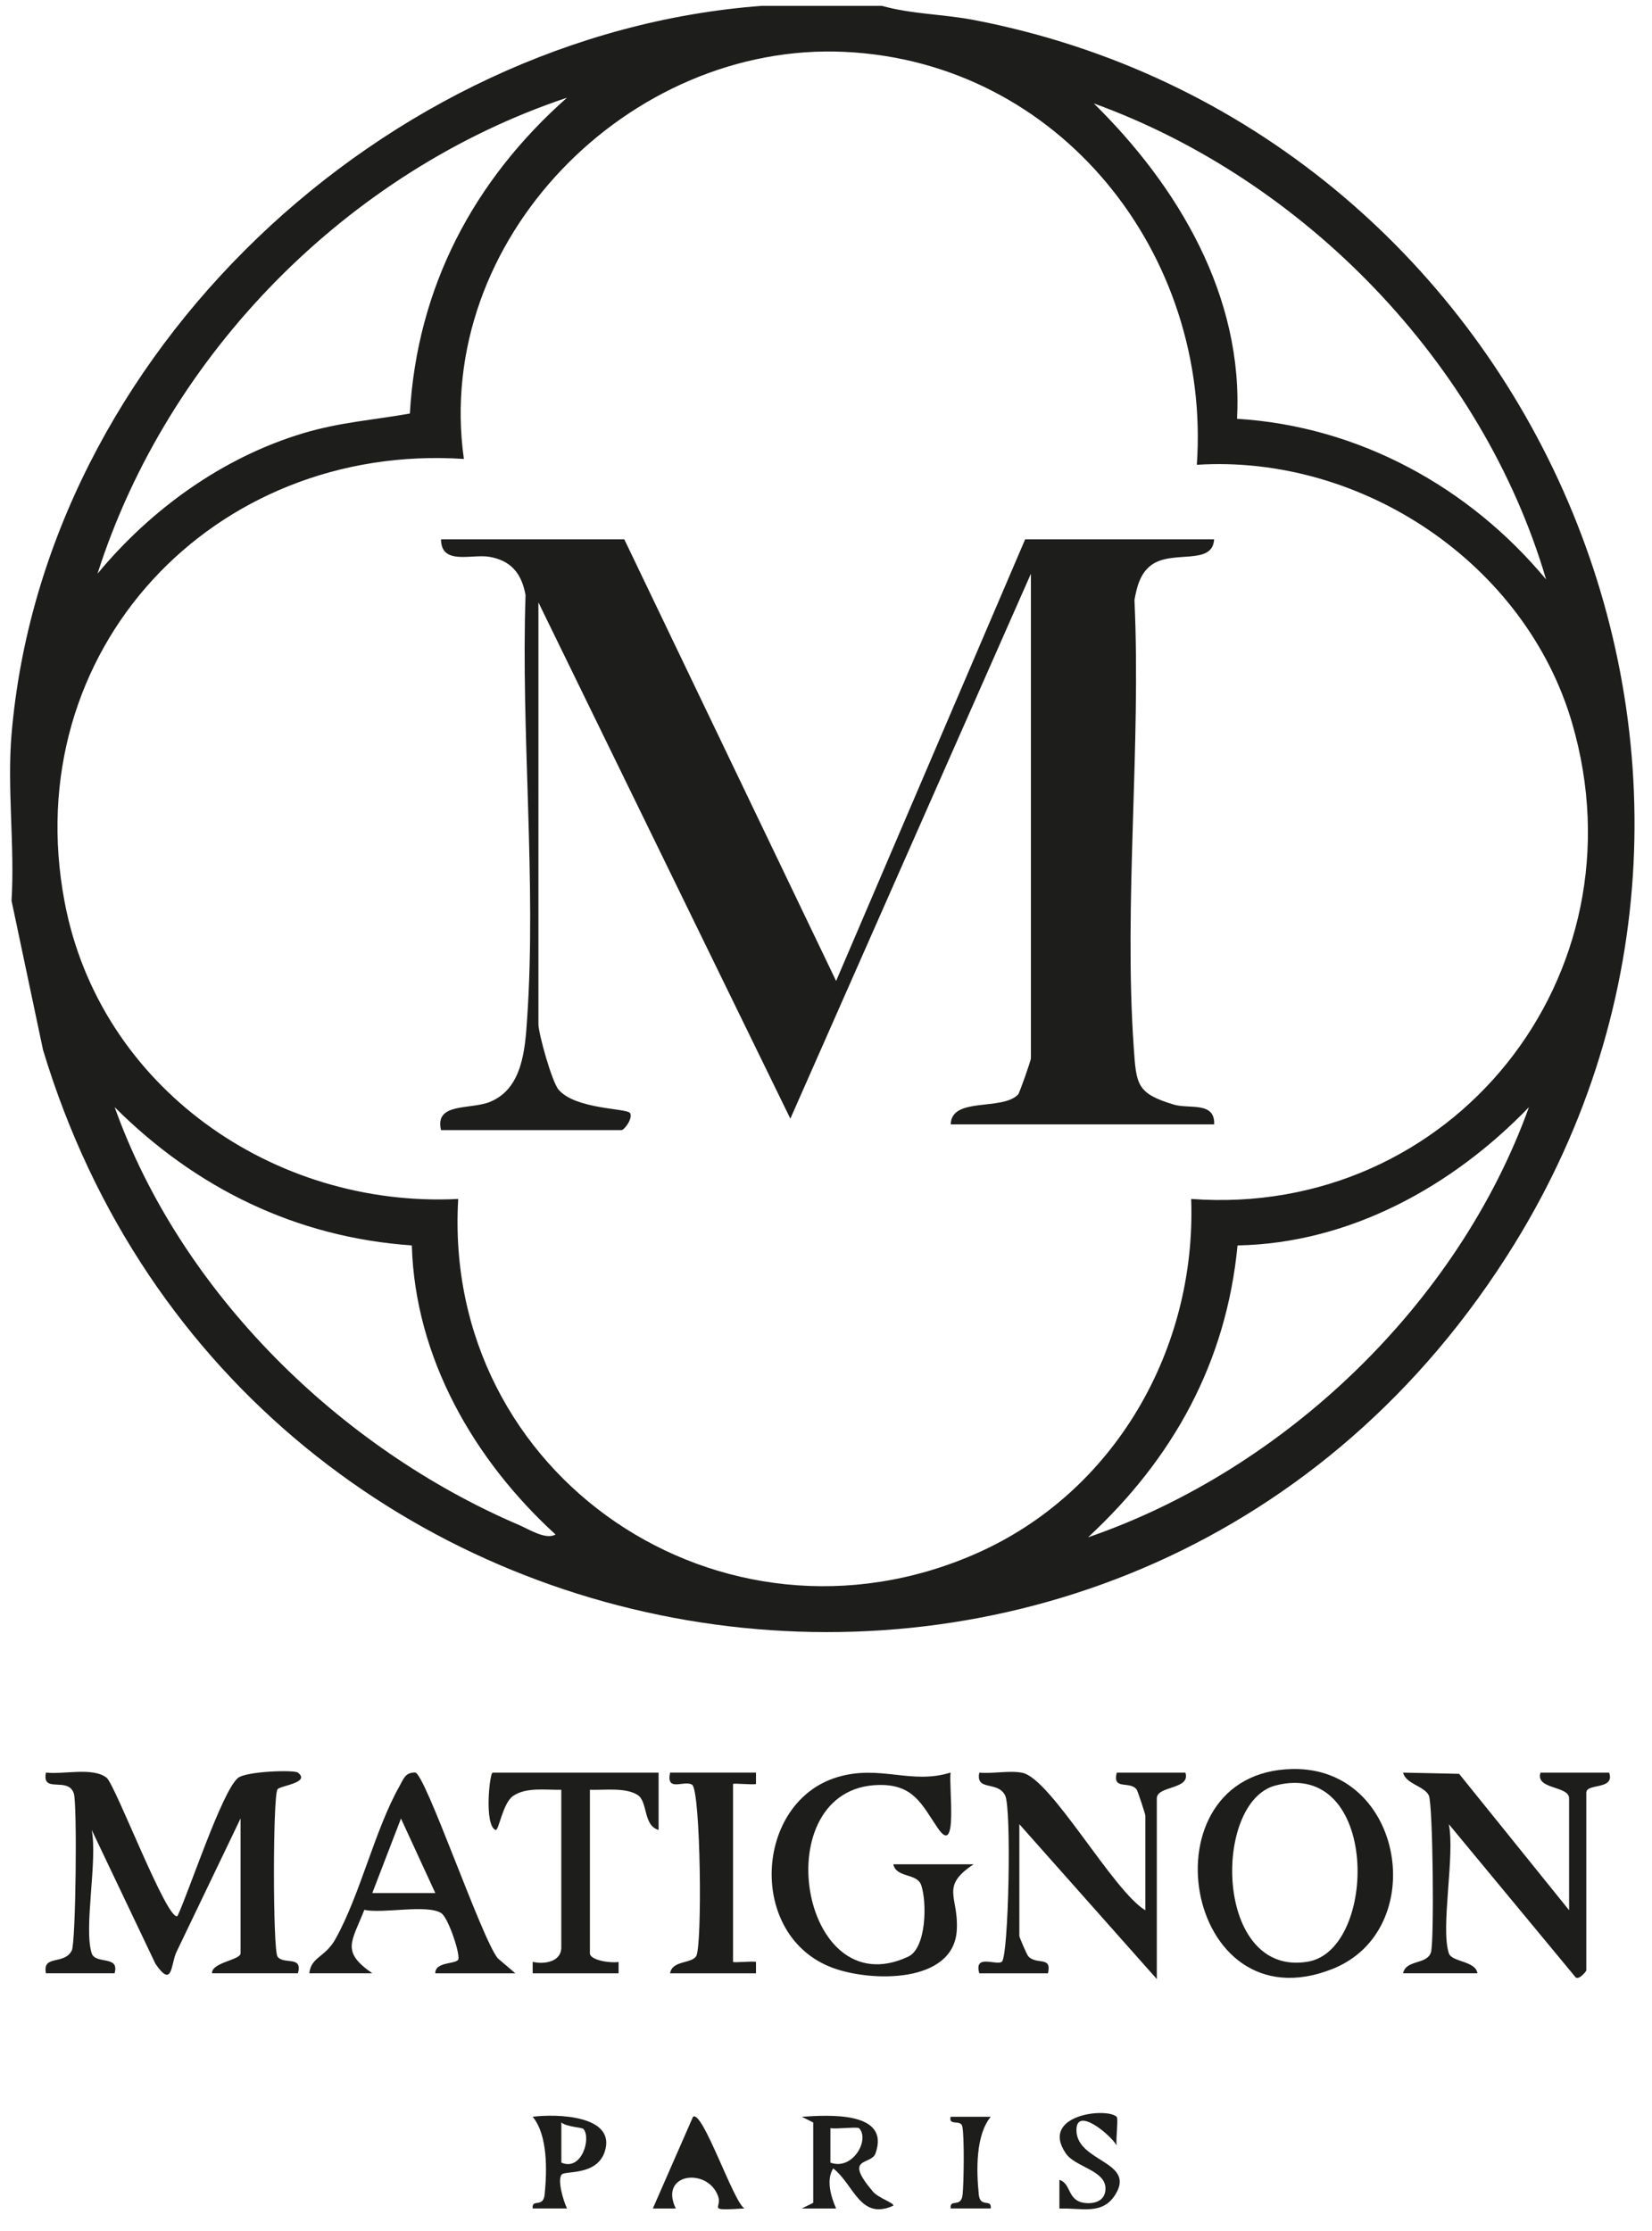 <svg width="60" height="81" viewBox="0 0 60 81" fill="none" xmlns="http://www.w3.org/2000/svg">
<g clip-path="url(#clip0_109_1143)">
<path d="M32.032 0.213C33.109 0.515 34.259 0.513 35.367 0.725C55.42 4.576 65.853 27.607 54.996 45.178C41.447 67.103 8.892 62.405 1.562 38.115L0.419 32.701C0.54 30.741 0.254 28.598 0.419 26.661C1.594 12.819 14.004 1.237 27.663 0.213H32.032ZM43.469 16.875C43.995 9.228 38.489 2.249 30.677 1.883C22.865 1.516 15.727 8.697 16.848 16.663C7.755 16.065 0.619 23.614 2.347 32.749C3.62 39.471 9.934 43.87 16.642 43.53C16.047 53.61 26.228 60.447 35.434 56.413C40.47 54.206 43.459 48.997 43.263 43.53C52.73 44.228 59.784 35.437 57.096 26.245C55.401 20.453 49.461 16.494 43.471 16.875H43.469ZM20.593 3.547C12.636 6.206 6.093 12.835 3.541 20.83C5.478 18.491 8.085 16.605 11.023 15.726C12.353 15.328 13.549 15.253 14.886 15.014C15.149 10.426 17.205 6.546 20.593 3.547ZM56.154 21.038C53.844 13.189 47.393 6.531 39.727 3.755C42.791 6.769 45.166 10.757 44.928 15.205C49.342 15.474 53.362 17.679 56.154 21.038ZM14.955 45.217C10.764 44.925 7.116 43.143 4.165 40.198C6.569 46.927 12.33 52.579 18.856 55.37C19.203 55.517 19.82 55.919 20.177 55.713C17.22 53.01 15.076 49.305 14.957 45.217H14.955ZM39.518 55.815C46.677 53.354 52.963 47.327 55.53 40.198C52.761 43.07 49.023 45.142 44.947 45.217C44.538 49.472 42.607 52.952 39.518 55.815Z" fill="#1D1D1B"/>
<path d="M3.33 70.916C3.466 71.335 4.353 70.974 4.161 71.643H1.669C1.529 70.951 2.337 71.36 2.608 70.814C2.754 70.52 2.809 65.487 2.681 65.112C2.469 64.485 1.508 65.137 1.669 64.356C2.308 64.433 3.366 64.15 3.871 64.543C4.186 64.789 6.098 69.833 6.449 69.56C6.885 68.625 8.043 65.087 8.632 64.56C8.916 64.306 10.681 64.252 10.817 64.356C11.301 64.725 10.168 64.831 10.078 64.964C9.907 65.216 9.907 70.783 10.078 71.035C10.289 71.345 11.009 70.983 10.819 71.643H7.699C7.688 71.241 8.738 71.168 8.738 70.914V66.02L6.407 70.874C6.198 71.328 6.273 72.211 5.647 71.301L3.33 66.436C3.55 67.542 3.034 70.004 3.33 70.914V70.916Z" fill="#1D1D1B"/>
<path d="M52.621 70.916C52.728 71.241 53.59 71.185 53.661 71.643H50.958C51.073 71.137 51.816 71.339 51.97 70.889C52.097 70.518 52.043 65.487 51.895 65.187C51.724 64.839 51.066 64.779 50.958 64.358L52.995 64.402L56.989 69.354V65.293C56.989 64.824 55.754 64.981 55.95 64.358H58.444C58.665 65.001 57.614 64.733 57.614 65.085V71.541C57.614 71.566 57.311 71.957 57.196 71.753L52.621 66.23C52.851 67.376 52.312 69.977 52.621 70.916Z" fill="#1D1D1B"/>
<path d="M35.359 67.688C34.123 68.504 34.831 68.861 34.749 70.093C34.622 72.016 31.654 71.964 30.252 71.449C27.127 70.302 27.392 65.416 30.425 64.518C31.974 64.06 33.084 64.804 34.524 64.356C34.459 64.906 34.8 67.457 34.061 66.374C33.485 65.528 33.19 64.781 31.919 64.806C27.776 64.887 29.043 72.892 32.986 71.039C33.65 70.727 33.67 69.061 33.458 68.442C33.305 67.998 32.552 68.188 32.445 67.686H35.357L35.359 67.688Z" fill="#1D1D1B"/>
<path d="M46.936 64.227C51.006 64.143 51.947 70.068 48.403 71.482C42.972 73.65 41.455 64.339 46.936 64.227ZM46.329 64.824C44.02 65.42 44.11 71.814 47.512 71.22C50.046 70.778 50.108 63.848 46.329 64.824Z" fill="#1D1D1B"/>
<path d="M41.599 69.354V65.918C41.599 65.868 41.32 65.022 41.286 64.977C41.042 64.635 40.393 65.024 40.56 64.358H43.054C43.252 64.981 42.015 64.825 42.015 65.293V71.853L37.022 66.23V70.291C37.022 70.331 37.292 70.962 37.342 71.02C37.644 71.36 38.212 70.995 38.062 71.645H35.568C35.357 70.912 36.211 71.385 36.39 71.22C36.632 70.997 36.743 65.66 36.507 65.187C36.236 64.641 35.428 65.049 35.568 64.358C36.062 64.404 36.645 64.273 37.123 64.362C38.166 64.56 40.426 68.661 41.599 69.356V69.354Z" fill="#1D1D1B"/>
<path d="M15.809 71.645C15.801 71.193 16.631 71.332 16.652 71.116C16.681 70.818 16.264 69.602 16.02 69.454C15.49 69.133 13.92 69.485 13.232 69.341C12.772 70.512 12.378 70.851 13.522 71.643H11.234C11.299 71.045 11.808 71.07 12.18 70.406C13.094 68.771 13.607 66.441 14.517 64.835C14.661 64.581 14.717 64.352 15.076 64.354C15.435 64.356 17.485 70.372 18.078 71.099L18.718 71.645H15.807H15.809ZM15.809 68.727L14.563 66.024L13.522 68.729H15.809V68.727Z" fill="#1D1D1B"/>
<path d="M23.92 64.356V66.439C23.354 66.284 23.535 65.414 23.16 65.17C22.722 64.887 21.935 64.999 21.425 64.981V70.916C21.425 71.178 22.204 71.283 22.467 71.231V71.645H19.347V71.228C19.785 71.331 20.386 71.218 20.386 70.708V64.981C19.837 64.995 19.115 64.874 18.635 65.206C18.247 65.474 18.119 66.491 17.996 66.439C17.577 66.257 17.786 64.358 17.892 64.358H23.924L23.92 64.356Z" fill="#1D1D1B"/>
<path d="M27.457 64.356V64.772C27.315 64.808 26.624 64.731 26.624 64.772V71.228C26.624 71.27 27.315 71.195 27.457 71.228V71.645H24.337C24.414 71.172 25.097 71.301 25.282 71.028C25.514 70.689 25.447 65.004 25.138 64.799C24.857 64.612 24.183 65.091 24.337 64.356H27.457Z" fill="#1D1D1B"/>
<path d="M29.536 77.06L29.121 76.853C30.068 76.791 32.349 76.637 31.798 78.182C31.642 78.624 30.607 78.282 31.706 79.571C31.911 79.809 32.454 79.969 32.45 80.079C31.235 80.631 31.018 79.315 30.262 78.728C29.995 79.144 30.183 79.765 30.367 80.183H29.121L29.536 79.977V77.062V77.06ZM31.201 77.268C31.145 77.21 30.39 77.303 30.16 77.268V78.517C30.97 78.817 31.602 77.68 31.201 77.268Z" fill="#1D1D1B"/>
<path d="M20.401 78.948C20.234 79.144 20.461 79.909 20.593 80.181H19.347C19.305 79.806 19.729 80.181 19.781 79.677C19.868 78.813 19.9 77.524 19.347 76.853C20.179 76.743 22.383 76.785 21.968 78.107C21.686 79.003 20.526 78.805 20.403 78.948H20.401ZM21.188 77.295C21.135 77.237 20.58 77.222 20.388 77.06V78.517C21.133 78.842 21.48 77.612 21.188 77.295Z" fill="#1D1D1B"/>
<path d="M27.04 80.181C25.619 80.269 26.234 80.183 26.086 79.752C25.723 78.682 23.916 78.882 24.544 80.183H23.711L25.17 76.853C25.52 76.595 26.645 79.971 27.04 80.183V80.181Z" fill="#1D1D1B"/>
<path d="M40.556 76.853C40.625 76.918 40.52 77.659 40.556 77.893C40.349 77.522 39.055 76.424 39.097 77.376C39.145 78.48 41.197 78.48 40.539 79.627C40.069 80.45 39.291 80.152 38.477 80.186V79.144C38.919 79.275 38.748 79.917 39.422 79.984C39.786 80.019 40.153 79.888 40.151 79.455C40.149 78.792 39.047 78.68 38.709 78.182C37.757 76.781 40.184 76.504 40.556 76.853Z" fill="#1D1D1B"/>
<path d="M35.983 76.853C35.43 77.524 35.461 78.813 35.549 79.677C35.599 80.179 36.025 79.805 35.983 80.181H34.528C34.486 79.807 34.91 80.181 34.962 79.677C35.006 79.24 35.031 77.537 34.948 77.193C34.889 76.947 34.438 77.193 34.528 76.853H35.983Z" fill="#1D1D1B"/>
<path d="M22.674 19.581L30.367 35.616L37.233 19.581H44.096C44.043 20.557 42.572 19.947 41.81 20.52C41.409 20.82 41.286 21.315 41.203 21.786C41.447 27.086 40.812 32.767 41.176 38.02C41.27 39.384 41.28 39.694 42.63 40.104C43.185 40.273 44.133 39.977 44.098 40.823H34.53C34.551 39.809 36.402 40.344 36.978 39.736C37.031 39.679 37.442 38.499 37.442 38.428V20.83L28.705 40.615L19.555 21.871V37.178C19.555 37.518 20.042 39.276 20.29 39.565C20.91 40.283 22.757 40.233 22.88 40.408C23.003 40.583 22.68 41.031 22.569 41.031H16.018C15.774 40.015 17.091 40.298 17.8 40.004C18.984 39.519 19.071 38.082 19.146 36.978C19.485 32.011 18.917 26.618 19.088 21.607C18.948 20.83 18.57 20.355 17.775 20.216C17.145 20.105 16.02 20.539 16.018 19.581H22.674Z" fill="#1D1D1B"/>
</g>
<defs>
<clipPath id="clip0_109_1143">
<rect width="59" height="80" fill="white" transform="translate(0.367 0.213)"/>
</clipPath>
</defs>
</svg>
